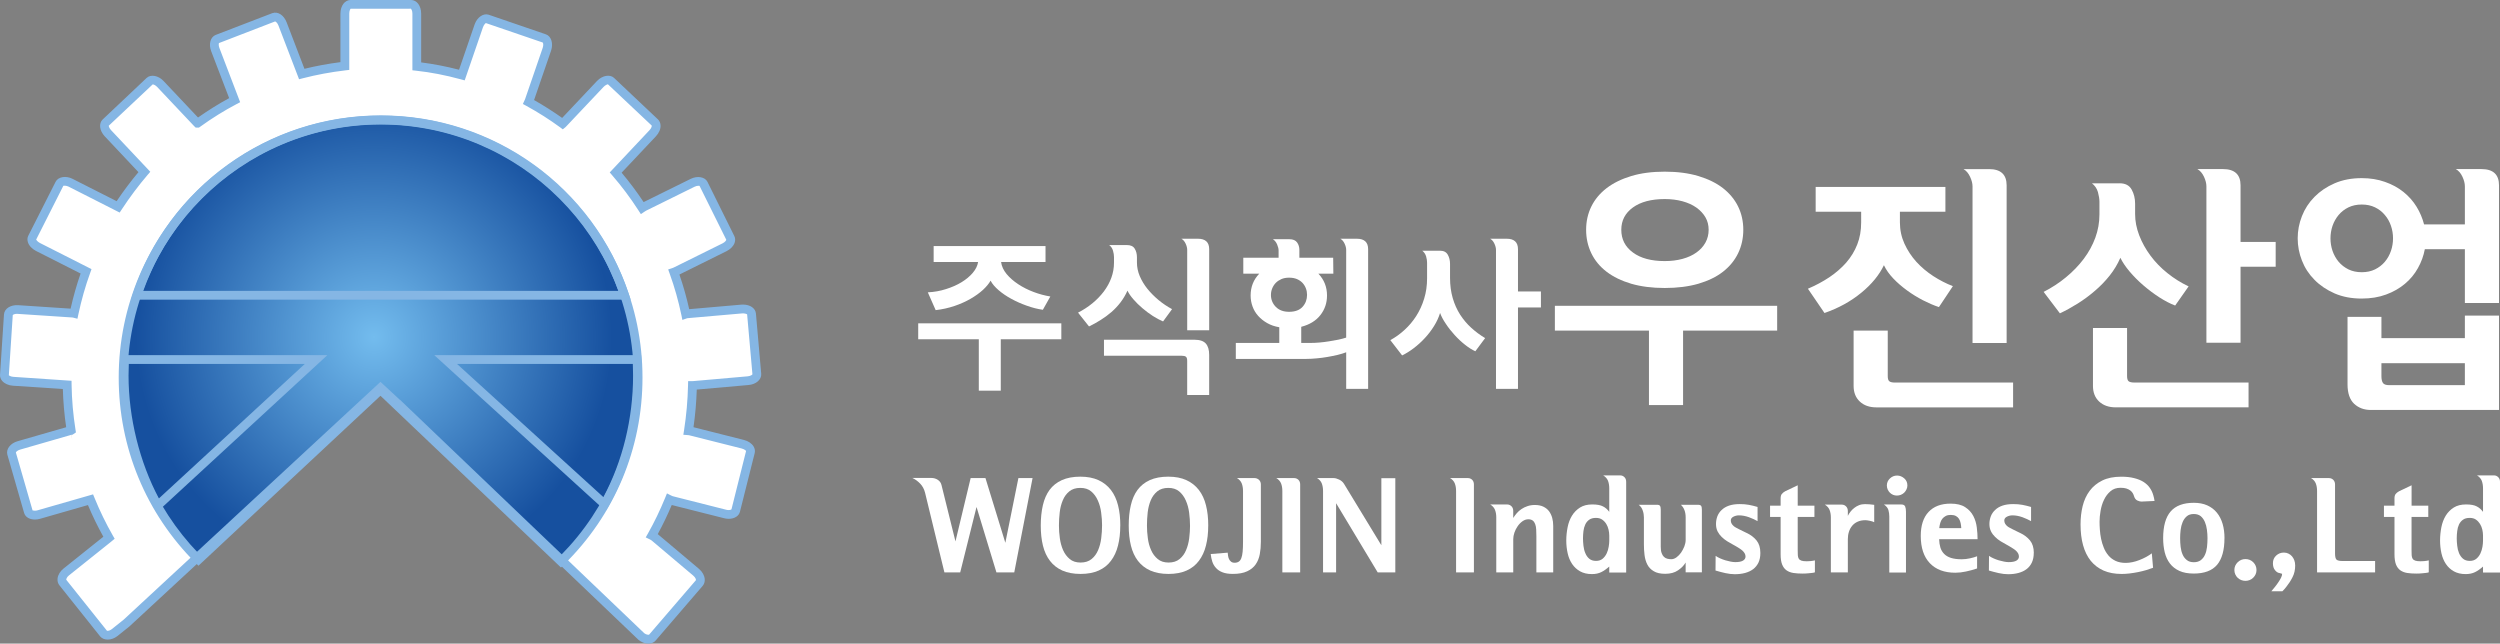 <?xml version="1.0" encoding="UTF-8"?>
<svg id="_레이어_2" data-name="레이어 2" xmlns="http://www.w3.org/2000/svg" xmlns:xlink="http://www.w3.org/1999/xlink" viewBox="0 0 126.169 32.482">
  <rect x="0" y="0" width="126.169" height="32.482" fill="#808080" stroke="none"/>
  <defs>
    <style>
      .cls-1 {
        fill: url(#_무제_그라디언트);
      }

      .cls-2 {
        fill: #fff;
      }

      .cls-3 {
        fill: none;
      }

      .cls-4 {
        fill: #85b6e4;
      }

      .cls-5 {
        clip-path: url(#clippath);
      }
    </style>
    <clipPath id="clippath">
      <path class="cls-3" d="M6.3,18.969c0,3.565,1.445,6.79,3.782,9.126l9.121-8.516,9.044,8.605c2.39-2.34,3.87-5.606,3.87-9.215,0-7.131-5.778-12.912-12.908-12.912s-12.909,5.781-12.909,12.912Z"/>
    </clipPath>
    <radialGradient id="_무제_그라디언트" data-name="무제 그라디언트" cx="-1752.561" cy="56.863" fx="-1752.561" fy="56.863" r=".974" gradientTransform="translate(21652.47 -684.908) scale(12.344)" gradientUnits="userSpaceOnUse">
      <stop offset="0" stop-color="#73bcee"/>
      <stop offset="1" stop-color="#16509f"/>
    </radialGradient>
  </defs>
  <g id="_레이어_2-2" data-name=" 레이어 2">
    <path class="cls-2" d="M30.535,25.563l-8.026-7.304h9.663c.016.265.025.541.025.813,0,2.316-.59,4.607-1.663,6.49M6.923,15.017c1.709-5.149,6.572-8.865,12.31-8.865s10.608,3.716,12.314,8.865H6.923ZM7.967,25.631c-1.055-1.872-1.699-4.258-1.699-6.559,0-.273.013-.548.027-.813h9.671l-8,7.372h.001ZM35.059,19.568l2.723-.237c.258-.022.454-.169.441-.328l-.264-3.043c-.017-.164-.236-.271-.494-.249l-2.72.237c-.038.003-.076.007-.111.019-.152-.726-.352-1.434-.597-2.117.036-.011.074-.026.112-.049l2.448-1.211c.232-.115.363-.325.291-.467l-1.357-2.737c-.07-.148-.315-.167-.549-.051l-2.447,1.209c-.037.021-.071.043-.101.061-.406-.629-.851-1.227-1.337-1.788l1.869-1.983c.178-.189.231-.431.116-.541l-2.222-2.098c-.116-.109-.354-.045-.535.142l-1.876,1.986c-.009.005-.017.02-.029.028-.547-.402-1.122-.767-1.721-1.096.013-.027.026-.057.036-.089l.89-2.579c.082-.247.026-.493-.123-.543l-2.889-.99c-.155-.052-.343.106-.431.351l-.852,2.484c-.74-.199-1.498-.352-2.276-.439V.791c0-.26-.13-.47-.291-.47h-3.055c-.162,0-.291.21-.291.47v2.644c-.742.087-1.468.223-2.176.405l-.97-2.531c-.093-.243-.289-.39-.439-.334l-2.854,1.095c-.149.058-.196.296-.102.536l.976,2.553c-.656.347-1.279.737-1.879,1.167,0,0,0-.002-.005-.003l-1.873-1.986c-.179-.187-.415-.251-.533-.142l-2.222,2.098c-.115.109-.066.35.112.541l1.841,1.951c-.478.555-.92,1.149-1.326,1.765l-2.408-1.221c-.227-.118-.476-.093-.549.048l-1.381,2.727c-.074.14.056.352.287.471l2.43,1.231c-.246.687-.45,1.395-.605,2.125-.034-.009-.067-.01-.103-.014l-2.724-.18c-.26-.02-.476.097-.489.255l-.201,3.054c-.011.154.189.301.445.315l2.723.182c.012.784.08,1.547.198,2.299.079.501.076.502-.007,0l-2.625.756c-.251.068-.413.252-.372.404l.843,2.943c.044.152.281.217.532.147l2.61-.749c.269.665.584,1.311.934,1.925-.007.007-.017.014-.024.021l-2.133,1.702c-.204.161-.282.406-.174.536l2.055,2.576c.107.134.358.11.562-.048l.59-.477,12.837-11.882.819.758.02.012,12.332,11.781c.195.16.447.191.557.059l2.371-2.758c.113-.132.043-.373-.155-.541l-2.086-1.76c-.049-.043-.099-.074-.152-.1.33-.582.622-1.195.877-1.819.054.026.112.05.177.064l2.648.669c.251.062.489-.011.529-.168l.745-2.963c.038-.153-.135-.331-.386-.393l-2.646-.667c-.032-.01-.065-.012-.096-.014.118-.749.185-1.509.2-2.286.029,0,.058,0,.085-.004"/>
    <g class="cls-5">
      <rect class="cls-1" x="6.3" y="6.057" width="25.817" height="22.128"/>
    </g>
    <path class="cls-4" d="M19.205,19.365l9.099,8.658c2.374-2.404,3.678-5.579,3.678-8.966,0-7.045-5.731-12.773-12.773-12.773s-12.772,5.729-12.772,12.773c0,3.339,1.274,6.483,3.59,8.879l9.178-8.57h0ZM28.31,28.641l-9.108-8.667-9.187,8.577-.152-.151c-2.498-2.496-3.872-5.815-3.872-9.344,0-7.291,5.929-13.219,13.218-13.219s13.216,5.928,13.216,13.219c0,3.577-1.406,6.929-3.962,9.436l-.153.149Z"/>
    <path class="cls-4" d="M7.229,14.681h23.98c-1.807-5.046-6.585-8.413-11.989-8.413s-10.182,3.367-11.991,8.413M31.829,15.124H6.609l.098-.292c1.787-5.388,6.815-9.008,12.512-9.008s10.726,3.62,12.512,9.008l.098.292ZM23.064,18.366l7.388,6.722c.967-1.8,1.498-3.965,1.498-6.135,0-.19-.004-.388-.013-.587h-8.873ZM30.565,25.792l-8.649-7.869h10.439l.012.206c.018.28.028.557.028.824,0,2.343-.6,4.687-1.69,6.597l-.139.242h-.001ZM6.501,18.366c-.007.193-.014.39-.014.587,0,2.124.556,4.366,1.532,6.202l7.365-6.789H6.501ZM7.906,25.862l-.138-.244c-1.095-1.943-1.726-4.373-1.726-6.666,0-.282.014-.559.027-.821l.01-.209h10.444s-8.617,7.94-8.617,7.94ZM20.156,20.159l.043.028,12.318,11.772c.105.085.236.076.236.076l2.369-2.755c.008-.024-.015-.129-.132-.227l-2.085-1.761c-.032-.027-.061-.048-.102-.066l-.215-.105.117-.206c.314-.554.604-1.158.865-1.794l.09-.221.214.109c.049.025.088.039.126.046l2.652.671c.04.011.081.015.12.015.084,0,.132-.023.143-.035l.738-2.946c-.006-.015-.081-.089-.223-.126l-2.645-.666c-.02-.007-.039-.008-.058-.008l-.241-.018.038-.24c.115-.741.182-1.498.199-2.251l.005-.217h.216c.019,0,.034.002.051-.002l2.736-.24c.146-.013.231-.077.242-.102l-.268-3.026c-.008-.007-.104-.059-.254-.047l-2.716.237c-.02,0-.047.005-.058.007l-.24.084-.05-.245c-.148-.713-.346-1.414-.589-2.085l-.077-.217.218-.072c.021-.007.046-.015.066-.027l2.462-1.219c.129-.065.186-.155.186-.181l-1.351-2.721c.004.005-.018-.004-.057-.004-.06,0-.128.018-.195.051l-2.445,1.207c-.022.014-.051.032-.077.049l-.186.124-.123-.191c-.403-.625-.846-1.217-1.317-1.76l-.131-.152,2.004-2.129c.102-.105.124-.209.116-.236l-2.212-2.085c-.047.008-.137.048-.221.135l-1.872,1.981c-.019.022-.034.035-.049.049l-.134.109-.138-.103c-.532-.389-1.103-.754-1.697-1.079l-.18-.098.087-.189c.009-.02.019-.042.029-.068l.886-2.578c.048-.14.02-.245.002-.266l-2.872-.982c-.014.007-.097.072-.147.214l-.921,2.678-.2-.054c-.774-.21-1.507-.353-2.241-.433l-.198-.022V.687c0-.145-.056-.234-.079-.248l-3.04.002c-.012.011-.067.1-.067.245v2.842l-.197.023c-.733.087-1.456.22-2.146.399l-.191.049-1.041-2.713c-.052-.139-.141-.202-.169-.204l-2.833,1.092c-.007.013-.03.115.023.247l1.047,2.737-.175.092c-.622.327-1.245.713-1.848,1.15l-.058.04h-.162l-.077-.073-1.873-1.984c-.082-.084-.173-.124-.221-.124l-2.218,2.087c0,.016.02.122.121.226l1.976,2.097-.129.15c-.463.542-.903,1.126-1.306,1.742l-.11.166-2.584-1.311c-.109-.055-.248-.047-.259-.039l-1.371,2.713c.005.013.061.106.19.173l2.602,1.319-.064.183c-.249.685-.448,1.392-.598,2.096l-.048.225-.223-.058c-.016-.003-.032-.003-.048-.006l-.025-.002-2.714-.179c-.016-.001-.031-.003-.045-.003-.128,0-.2.048-.209.065l-.198,3.035c.01.011.094.073.238.081l2.926.198.003.203c.011.757.079,1.516.197,2.262l.022.14-.173.118h-.042l-2.596.749c-.144.039-.215.119-.22.148l.842,2.92c0-.007.039.017.12.017.044,0,.09-.008.136-.021l2.798-.804.076.185c.263.649.575,1.289.923,1.898l.091.157-.178.148-2.125,1.699c-.119.092-.146.199-.139.225l2.053,2.572s.01.003.033.003c.051,0,.133-.023.216-.089l.59-.472,12.964-12.004.954.883v.005ZM32.718,32.482c-.167,0-.347-.069-.498-.194l-12.314-11.762-.036-.026-.666-.617-12.675,11.734-.603.483c-.297.234-.696.238-.874.014l-2.054-2.575c-.075-.093-.108-.215-.093-.346.021-.182.135-.371.304-.502l2.007-1.604c-.288-.517-.548-1.052-.778-1.598l-2.418.694c-.089.025-.173.037-.258.037-.278,0-.488-.129-.546-.337l-.845-2.938c-.076-.282.157-.58.527-.681l2.442-.703c-.094-.635-.15-1.283-.168-1.927l-2.519-.168c-.219-.015-.419-.102-.539-.238-.081-.091-.12-.205-.113-.315l.2-3.05c.024-.289.335-.49.728-.461l2.634.174c.134-.596.302-1.191.504-1.773l-2.254-1.141c-.202-.104-.353-.268-.406-.442-.036-.115-.029-.23.023-.33l1.378-2.72c.129-.251.521-.314.849-.147l2.229,1.13c.346-.513.714-1.007,1.101-1.466l-1.702-1.808c-.268-.287-.311-.654-.103-.851l2.22-2.098c.203-.189.587-.122.846.151l1.745,1.849c.515-.363,1.042-.691,1.571-.978l-.907-2.369c-.138-.357-.037-.719.23-.822l2.854-1.097c.291-.103.589.11.724.463l.899,2.345c.59-.145,1.197-.257,1.816-.336V.687c0-.393.221-.687.513-.687h3.053c.29,0,.509.294.509.687v2.462c.628.081,1.256.201,1.912.37l.786-2.287c.128-.363.443-.578.71-.489l2.886.989c.27.095.385.455.263.822l-.859,2.495c.492.279.968.583,1.418.902l1.766-1.872c.264-.273.645-.338.848-.151l2.221,2.098c.082.078.128.188.131.313.006.181-.083.377-.236.541l-1.73,1.835c.393.465.765.962,1.111,1.484l2.375-1.172c.335-.168.722-.102.847.151l1.355,2.735c.05.098.056.217.017.336-.058.17-.207.326-.409.427l-2.379,1.179c.197.57.362,1.155.494,1.748l2.637-.229c.027-.003.054-.003.081-.003.358,0,.627.186.65.453l.267,3.042c.022.288-.261.536-.646.565l-2.607.23c-.02.636-.075,1.273-.165,1.899l2.544.642c.214.052.398.176.49.331.062.104.082.225.055.332l-.745,2.963c-.056.217-.28.355-.567.355-.075,0-.152-.009-.228-.029l-2.647-.668c-.217.515-.453,1.005-.705,1.466.003.002.005.007.006.009l2.078,1.751c.167.143.271.329.286.514.011.13-.027.25-.105.342l-2.369,2.754c-.086.104-.217.16-.371.16"/>
    <path class="cls-2" d="M50.522,13.223c.028.214.122.414.277.605.158.19.354.361.589.516s.494.286.776.392c.283.107.566.182.844.227l-.377.671c-.27-.038-.541-.107-.815-.207-.274-.097-.532-.211-.773-.343-.241-.13-.455-.276-.642-.436-.187-.161-.325-.32-.408-.484-.084.15-.213.306-.387.468-.173.158-.382.307-.625.448-.244.14-.514.262-.811.362s-.613.172-.949.21l-.396-.898c.32-.016.627-.07.92-.165.294-.092.556-.207.785-.348.229-.14.419-.299.567-.475.149-.178.237-.357.265-.542h-2.243v-.806h5.646v.806h-2.244,0ZM49.398,19.717v-2.596h-3.058v-.805h7.223v.805h-3.056v2.596h-1.109Z"/>
    <path class="cls-2" d="M59.915,16.668v-4.058c0-.094-.026-.201-.079-.314-.054-.116-.124-.198-.215-.248h.832c.381,0,.572.176.572.528v4.092h-1.11ZM55.715,17.146h4.569c.268,0,.459.065.572.194s.168.319.168.572v2.024h-1.11v-1.73c0-.102-.021-.168-.063-.202-.042-.033-.112-.05-.212-.05h-3.924v-.807h0ZM56.876,12.368c.183,0,.314.058.388.179.076.119.115.268.115.442v.261c0,.229.046.458.141.683.096.227.226.441.387.643.163.201.352.391.563.567.214.177.44.33.681.458l-.453.621c-.163-.068-.334-.16-.517-.276-.182-.119-.358-.248-.525-.392-.169-.141-.318-.291-.453-.445-.134-.152-.236-.3-.302-.441-.096.214-.211.409-.348.589-.138.179-.291.344-.463.493-.17.148-.352.28-.547.402-.191.121-.387.228-.583.323l-.554-.697c.264-.134.506-.292.727-.473.222-.182.413-.382.576-.596.162-.217.288-.445.378-.691.089-.243.134-.497.134-.761v-.285c0-.095-.016-.201-.05-.319-.033-.118-.097-.213-.193-.285h.901-.003Z"/>
    <path class="cls-2" d="M64.141,14.879c0,.235.08.437.243.605.162.167.387.252.672.252.303,0,.531-.085.682-.252.151-.168.226-.37.226-.605,0-.112-.019-.22-.058-.323-.039-.104-.097-.198-.172-.28-.076-.08-.17-.143-.28-.192-.112-.047-.245-.071-.397-.071-.146,0-.274.023-.387.071-.11.049-.206.112-.285.192-.079.082-.138.176-.18.28-.042.103-.063.21-.063.323M67.939,19.625v-1.847c-.123.048-.268.093-.434.133-.165.038-.336.073-.516.104-.179.032-.362.055-.545.071-.185.017-.357.027-.514.027h-3.562v-.807h2.194v-.791c-.231-.039-.433-.108-.61-.21-.176-.1-.328-.221-.453-.36-.126-.14-.222-.299-.285-.474-.065-.178-.098-.364-.098-.559,0-.432.145-.798.436-1.101h-.806v-.805h1.781v-.371c0-.078-.024-.176-.072-.293-.048-.118-.12-.208-.215-.27h.832c.185,0,.315.057.391.166.075.107.113.232.113.372v.397h1.706l.009.805h-.756c.291.304.436.67.436,1.101,0,.375-.111.704-.336.991-.224.285-.546.481-.965.589v.814h.471c.138,0,.291-.007.452-.021.165-.016.325-.034.483-.061.159-.024.315-.052.462-.082.15-.032.281-.067.4-.105v-4.428c0-.094-.027-.201-.08-.314-.054-.116-.125-.198-.214-.248h.831c.381,0,.571.176.571.528v7.049h-1.108,0Z"/>
    <path class="cls-2" d="M75.499,19.625v-7.015c0-.094-.028-.201-.08-.314-.054-.116-.125-.198-.214-.248h.832c.38,0,.572.176.572.528v2.133h1.158v.808h-1.158v4.108h-1.11ZM72.677,12.653c.185,0,.313.067.389.202.076.134.114.289.114.462v.704c0,.371.045.709.134,1.018.089.307.214.586.374.838.16.247.347.47.562.666.216.196.45.37.701.52l-.494.664c-.163-.072-.336-.182-.522-.329-.184-.144-.359-.308-.523-.49-.168-.183-.315-.369-.445-.568-.134-.195-.229-.378-.29-.546-.068.225-.169.444-.304.66-.134.216-.288.418-.461.604-.174.189-.36.358-.559.51-.198.151-.396.274-.591.369l-.596-.772c.251-.137.491-.306.716-.514.228-.208.426-.442.593-.705.168-.264.302-.555.399-.875.099-.319.147-.66.147-1.024v-.791c0-.095-.016-.201-.049-.318-.036-.118-.099-.212-.195-.286h.9Z"/>
    <path class="cls-2" d="M86.231,11.598c0-.235-.053-.446-.162-.632-.108-.186-.261-.349-.456-.49-.197-.138-.43-.244-.705-.319-.274-.074-.571-.111-.893-.111-.679,0-1.213.142-1.604.423-.392.283-.588.658-.588,1.128,0,.479.196.861.588,1.147.391.289.925.432,1.604.432.322,0,.619-.036.893-.11.275-.075.509-.181.705-.322.195-.138.348-.304.456-.5.109-.195.162-.412.162-.647M87.98,11.598c0,.426-.087.821-.261,1.182-.174.362-.429.67-.763.933-.334.26-.749.461-1.245.607-.497.143-1.062.214-1.696.214s-1.198-.072-1.689-.214c-.492-.146-.906-.347-1.247-.607-.34-.262-.595-.571-.769-.933-.174-.361-.262-.756-.262-1.182s.087-.817.262-1.175c.174-.355.429-.663.769-.926.341-.26.755-.464,1.247-.613.491-.148,1.054-.221,1.689-.221s1.199.073,1.696.221c.495.149.911.353,1.245.613.334.262.589.571.763.926.174.358.261.749.261,1.175M83.219,20.442v-3.757h-4.748v-1.251h11.218v1.251h-4.748v3.757h-1.722Z"/>
    <path class="cls-2" d="M99.549,17.311v-7.903c0-.148-.042-.311-.125-.488-.083-.179-.192-.307-.331-.386h1.291c.59,0,.886.275.886.82v7.957h-1.721ZM95.27,16.685v2.296c0,.132.026.218.079.26.05.043.147.066.286.066h5.961v1.252h-6.901c-.346,0-.625-.098-.833-.292-.21-.196-.315-.459-.315-.789v-2.792h1.723ZM91.632,9.433h6.548v1.253h-2.296v.534c0,.382.076.742.228,1.076.153.336.353.64.599.914.249.273.534.514.855.723.322.208.651.377.991.509l-.704,1.056c-.26-.086-.53-.204-.809-.346-.277-.145-.545-.308-.8-.495-.258-.189-.489-.386-.692-.6-.205-.214-.364-.437-.475-.673-.237.496-.618.962-1.148,1.395-.531.436-1.148.774-1.852,1.018l-.836-1.225c.392-.167.752-.36,1.084-.581.329-.222.614-.47.853-.742.238-.276.424-.579.554-.914.131-.334.196-.703.196-1.103v-.547h-2.296v-1.253h0Z"/>
    <path class="cls-2" d="M111.352,17.299v-7.892c0-.148-.041-.311-.123-.488-.084-.179-.195-.307-.333-.386h1.291c.592,0,.888.275.888.82v2.858h1.773v1.251h-1.773v3.836h-1.723ZM107.348,16.554v2.426c0,.132.027.218.079.26.052.043.148.066.288.066h5.764v1.252h-6.704c-.347,0-.626-.098-.835-.292-.21-.196-.313-.459-.313-.789v-2.923s1.721,0,1.721,0ZM106.971,9.25c.287,0,.489.104.606.313.118.209.177.449.177.717v.523c0,.357.069.715.208,1.076.139.36.329.702.568,1.024.24.323.523.617.855.881.329.265.687.489,1.069.669l-.679.967c-.252-.095-.519-.236-.802-.416-.282-.183-.551-.387-.808-.608-.256-.22-.486-.453-.693-.697-.204-.242-.357-.472-.462-.689-.139.321-.319.62-.541.899s-.47.535-.744.768c-.273.236-.562.449-.866.641-.305.19-.605.357-.901.495l-.821-1.082c.407-.208.784-.453,1.127-.737.344-.283.641-.591.894-.925.253-.336.448-.693.588-1.072.138-.378.208-.77.208-1.179v-.627c0-.148-.027-.312-.076-.496-.054-.182-.154-.329-.302-.443h1.396v-.002Z"/>
    <path class="cls-2" d="M124.396,19.437v-1.106h-4.211v.651c0,.156.025.272.078.347.051.073.156.109.313.109h3.821-.001ZM126.119,20.69h-6.469c-.341,0-.621-.106-.843-.312-.221-.211-.333-.536-.333-.979v-3.406h1.711v1.072h4.211v-1.136h1.723s0,4.761,0,4.761ZM119.191,13.738c.253,0,.477-.048.672-.143.196-.098.361-.225.495-.385.137-.162.238-.344.308-.549.07-.204.104-.414.104-.633,0-.216-.034-.427-.104-.631-.069-.203-.171-.387-.308-.546-.134-.162-.299-.291-.495-.386-.196-.095-.419-.143-.672-.143s-.476.049-.671.143c-.195.095-.361.224-.496.386-.134.16-.236.343-.307.546-.069.204-.103.415-.103.631,0,.219.034.43.103.633.071.205.173.387.307.549.136.16.301.287.496.385.196.095.419.143.671.143M119.191,15.068c-.513,0-.969-.087-1.369-.26-.399-.176-.739-.403-1.016-.687-.28-.281-.491-.605-.633-.971-.143-.364-.214-.739-.214-1.122s.071-.757.214-1.12c.142-.365.354-.69.633-.972.277-.282.617-.512,1.016-.685.4-.173.856-.261,1.369-.261.427,0,.818.063,1.174.19.357.125.668.294.933.508.265.214.485.46.659.744.174.282.299.581.38.893h2.059v-1.918c0-.148-.041-.311-.123-.488-.083-.179-.193-.307-.334-.386h1.293c.592,0,.887.273.887.82v5.937h-1.723v-2.714h-2.021c-.062.331-.176.65-.347.952-.169.305-.388.571-.658.795-.269.227-.586.408-.952.542-.365.135-.773.202-1.227.202"/>
    <path class="cls-2" d="M46.685,24.864c-.046-.182-.129-.334-.244-.454-.117-.123-.25-.219-.397-.289h.958c.121,0,.233.033.33.097.097.065.159.154.184.264l.704,2.841.766-3.195h.748l1.003,3.265.659-3.265h.715l-.924,4.76h-.9l-1.004-3.302-.824,3.302h-.797s-.977-4.024-.977-4.024Z"/>
    <path class="cls-2" d="M55.619,26.524c0-.211-.015-.43-.046-.653-.027-.224-.085-.429-.169-.615-.081-.185-.194-.339-.336-.457-.14-.118-.323-.176-.548-.176-.228,0-.413.059-.553.174-.143.116-.253.264-.33.451-.078.184-.131.388-.156.611-.026.224-.039.446-.039.666,0,.202.014.414.045.634.029.219.085.422.164.603.081.182.192.331.333.449.141.12.324.179.549.179.228,0,.413-.059.555-.175.143-.117.252-.266.33-.448.077-.182.13-.382.158-.602.027-.22.042-.432.042-.64M56.537,26.524c0,.373-.036.706-.114,1.009-.075.3-.194.556-.356.77-.158.214-.367.378-.619.491-.254.112-.559.171-.914.171-.359,0-.665-.059-.92-.171-.254-.113-.462-.278-.623-.488-.163-.211-.282-.468-.356-.768-.075-.3-.11-.64-.11-1.015s.035-.717.105-1.02c.069-.305.183-.565.338-.778.158-.212.363-.377.62-.494.256-.116.566-.175.934-.175.357,0,.659.059.914.175.254.117.462.282.627.494.164.213.286.473.362.778.078.303.114.644.114,1.02"/>
    <path class="cls-2" d="M60.057,26.524c0-.211-.015-.43-.044-.653-.03-.224-.085-.429-.169-.615-.081-.185-.194-.339-.335-.457-.142-.118-.323-.176-.548-.176-.228,0-.413.059-.555.174-.142.116-.251.264-.33.451-.077.184-.129.388-.155.611-.025.224-.037.446-.037.666,0,.202.014.414.044.634.028.219.083.422.165.603.079.182.189.331.333.449.14.12.324.179.547.179.228,0,.414-.059.555-.175.143-.117.253-.266.329-.448.078-.182.131-.382.159-.602.027-.22.042-.432.042-.64M60.976,26.524c0,.373-.037.706-.114,1.009-.075.3-.194.556-.356.77-.16.214-.366.378-.621.491-.254.112-.557.171-.913.171-.358,0-.665-.059-.918-.171-.254-.113-.462-.278-.625-.488-.162-.211-.28-.468-.354-.768-.075-.3-.111-.64-.111-1.015s.034-.717.105-1.02c.07-.305.182-.565.339-.778.157-.212.361-.377.617-.494.256-.116.569-.175.936-.175.355,0,.659.059.913.175.256.117.463.282.628.494.164.213.286.473.361.778.077.303.114.644.114,1.02"/>
    <path class="cls-2" d="M62.732,24.78c0-.143-.022-.269-.063-.379-.043-.111-.123-.202-.242-.273h.889c.084,0,.159.031.222.088.062.061.095.137.095.234v2.891c0,.222-.018.429-.054.625-.036.195-.104.368-.207.516-.102.148-.246.266-.432.351-.184.087-.426.131-.721.131-.211,0-.384-.026-.52-.08-.136-.052-.245-.126-.33-.219-.085-.092-.147-.198-.187-.32-.039-.121-.067-.249-.08-.384l.857-.069c.005.048.011.1.019.159.008.06.024.113.048.164.023.051.057.095.102.13.044.037.105.056.18.056.085,0,.153-.019.21-.056.054-.035.097-.094.129-.177.032-.082.054-.191.067-.327s.019-.301.019-.501v-2.562.002Z"/>
    <path class="cls-2" d="M64.717,24.78c0-.143-.022-.269-.063-.379-.044-.111-.123-.202-.242-.273h.902c.084,0,.156.031.215.088.059.061.088.137.088.234v4.438h-.9s0-4.108,0-4.108Z"/>
    <path class="cls-2" d="M67.304,24.128c.08,0,.175.025.279.075.107.051.189.124.247.217l1.884,3.098v-3.385h.704v4.754h-.889l-2.099-3.491v3.491h-.659v-4.108c0-.143-.022-.269-.063-.379-.041-.111-.124-.202-.241-.273h.837,0Z"/>
    <path class="cls-2" d="M73.485,24.78c0-.143-.021-.269-.063-.379-.042-.111-.123-.202-.24-.273h.9c.085,0,.158.031.216.088.059.061.087.137.087.234v4.438h-.9s0-4.108,0-4.108Z"/>
    <path class="cls-2" d="M76.371,26.138c.049-.081.109-.159.177-.239.068-.079.146-.147.237-.208.09-.062.192-.111.305-.148.111-.038.235-.058.371-.058.168,0,.311.029.43.086.118.057.214.134.287.231.07.097.124.209.159.337.034.128.05.26.05.404v2.345h-.85v-1.831c0-.124-.003-.235-.009-.338-.006-.106-.023-.195-.052-.271-.027-.075-.069-.135-.123-.177-.056-.042-.129-.064-.221-.064-.102,0-.2.033-.293.098-.093.066-.174.148-.244.249-.071.099-.125.208-.166.325-.041.119-.059.23-.059.336v1.673h-.857v-2.776c0-.143-.022-.271-.064-.379-.044-.11-.123-.202-.241-.273h.857c.083,0,.154.03.215.09.058.058.089.137.089.234v.355h.002Z"/>
    <path class="cls-2" d="M81.215,27.018c0-.089-.012-.184-.035-.287-.023-.104-.062-.2-.114-.286-.052-.086-.122-.161-.206-.22-.084-.06-.19-.088-.317-.088-.139,0-.252.03-.339.092-.086.061-.153.141-.198.24-.048.101-.077.211-.093.332-.014.124-.023.246-.023.37,0,.115.009.237.023.371.016.133.044.257.093.37.046.116.112.21.198.284.088.074.202.111.345.111.137,0,.246-.037.335-.111.085-.073.154-.165.202-.269.049-.106.083-.217.101-.333.019-.117.029-.218.029-.302v-.273h0ZM82.069,28.896h-.854v-.304c-.136.121-.27.217-.404.282-.132.065-.289.099-.471.099-.238,0-.436-.049-.599-.141-.163-.092-.296-.215-.4-.37-.103-.155-.18-.334-.225-.54-.047-.206-.07-.42-.07-.643,0-.228.024-.454.068-.673.043-.22.118-.414.222-.584.103-.167.239-.304.405-.409.166-.104.373-.155.618-.155.237,0,.417.033.542.1.126.064.23.156.314.275v-1.186c0-.144-.022-.271-.063-.382-.044-.108-.123-.199-.242-.273h.856c.085,0,.156.03.216.09.059.058.087.137.087.233v4.581Z"/>
    <path class="cls-2" d="M85.888,28.883h-.818v-.494c-.084.147-.214.279-.384.394-.171.118-.385.175-.644.175-.245,0-.439-.042-.582-.131-.146-.086-.253-.198-.324-.338-.072-.14-.118-.299-.14-.477-.022-.176-.032-.357-.032-.537v-1.365c0-.11-.017-.224-.058-.341-.037-.119-.106-.217-.207-.294h.931c.071,0,.121.019.145.053.026.039.039.1.039.189v1.876c0,.133.014.239.045.32.029.084.068.146.117.191.048.046.105.077.168.093.063.016.131.025.203.025.088,0,.176-.032.262-.095.088-.065.166-.145.233-.241.065-.098.121-.202.165-.314.041-.11.064-.219.064-.321v-1.14c0-.274-.08-.487-.241-.635h.874c.072,0,.12.019.147.053.026.039.038.1.038.189v3.164h-.001Z"/>
    <path class="cls-2" d="M88.841,27.906c0,.187-.031.348-.094.484-.065.134-.153.244-.266.331-.114.088-.251.15-.41.195-.158.042-.333.063-.522.063-.148,0-.308-.019-.48-.057-.17-.039-.334-.082-.491-.129l.006-.741c.065.046.139.089.225.126.088.039.176.072.268.1.09.026.18.048.265.065.086.016.165.026.232.026.176,0,.309-.026.393-.076.083-.051.126-.119.126-.202,0-.06-.013-.114-.042-.162-.027-.049-.063-.094-.108-.135-.045-.04-.093-.077-.145-.11-.054-.034-.106-.065-.155-.096-.026-.015-.053-.032-.081-.047-.026-.014-.055-.031-.085-.047-.101-.056-.204-.114-.308-.177-.102-.065-.197-.137-.281-.221-.085-.082-.154-.175-.207-.28-.052-.107-.078-.229-.078-.369s.023-.268.069-.391c.046-.121.118-.227.216-.319.098-.094.22-.167.369-.219.152-.052.331-.078.545-.078.164,0,.319.011.465.039.146.028.291.063.433.106v.715c-.123-.069-.268-.137-.44-.2-.171-.06-.338-.091-.498-.091-.098,0-.19.022-.279.066-.09.045-.133.11-.133.193,0,.061.014.112.042.159.027.048.062.087.102.122.04.033.086.065.14.091.052.027.103.054.154.08.058.029.126.062.201.099.074.035.127.062.161.078.202.093.369.219.498.377.128.158.193.367.193.63"/>
    <path class="cls-2" d="M91.569,26.087h-.843v1.675c0,.1.002.186.006.26.005.071.02.129.048.174.026.044.071.075.133.098.061.021.15.032.263.032.039,0,.101-.003.183-.008.085-.009.164-.019.235-.037v.603c-.037.013-.083.023-.139.029-.055.007-.113.012-.171.018-.06.007-.118.012-.17.013-.056.003-.106.003-.146.003-.173,0-.329-.01-.463-.031-.135-.022-.25-.067-.345-.134-.096-.069-.169-.165-.22-.295-.052-.13-.076-.3-.076-.517v-1.882h-.533v-.569h.533v-.363c0-.098.019-.171.057-.222.037-.05.096-.098.171-.14l.635-.303v1.028h.843v.569h0Z"/>
    <path class="cls-2" d="M93.255,26.037c.035-.072.077-.142.133-.212.055-.072.119-.134.191-.19.072-.057.153-.104.243-.14.092-.036.191-.053.301-.053.068,0,.144.002.223.009.08.006.161.015.241.027v.877c-.056-.03-.131-.055-.229-.073-.097-.02-.169-.029-.215-.029-.15,0-.277.025-.387.073-.111.048-.202.117-.276.202-.074.088-.13.188-.167.304-.038.117-.057.241-.057.372v1.685h-.857v-2.769c0-.145-.022-.272-.063-.38-.042-.11-.123-.201-.241-.273h.855c.085,0,.156.029.217.09.058.058.089.137.089.233v.248h-.001Z"/>
    <path class="cls-2" d="M96.261,24.501c0,.073-.015.138-.047.201-.029.062-.067.116-.115.163-.05.045-.105.082-.168.108-.065.024-.13.037-.198.037s-.133-.013-.194-.037c-.062-.026-.116-.063-.161-.108-.047-.047-.084-.101-.112-.163-.026-.062-.041-.128-.041-.201,0-.138.053-.258.153-.353.101-.097.223-.148.362-.148.136,0,.255.049.362.141.105.092.159.212.159.36M96.191,28.896h-.843v-2.828c0-.11-.015-.217-.044-.324-.029-.106-.107-.201-.228-.285h.868c.109,0,.177.034.204.101.028.069.042.156.042.267v3.068h0Z"/>
    <path class="cls-2" d="M98.981,26.652c-.005-.089-.016-.175-.033-.254-.017-.081-.044-.151-.082-.213-.039-.06-.091-.11-.158-.145s-.156-.054-.26-.054c-.097,0-.181.018-.251.054-.069.036-.128.085-.174.143-.046.057-.08.129-.104.212-.024.082-.039.168-.05.257h1.112ZM97.863,27.21c.005.156.026.298.063.423.038.122.101.23.188.319.086.09.202.157.345.204.145.045.325.069.546.069.135,0,.275-.016.418-.048.144-.031.262-.067.356-.104v.616c-.186.063-.374.114-.562.154-.189.041-.367.061-.537.061-.55,0-.976-.159-1.283-.478-.307-.32-.461-.781-.461-1.38,0-.528.132-.932.394-1.21.263-.28.632-.419,1.109-.419.312,0,.559.059.738.178.18.117.316.265.41.443.092.175.151.372.177.583.027.211.039.409.039.59h-1.942.002Z"/>
    <path class="cls-2" d="M102.639,27.906c0,.187-.033.348-.096.484-.064.134-.151.244-.266.331-.113.088-.25.15-.41.195-.158.042-.332.063-.52.063-.149,0-.309-.019-.48-.057-.171-.039-.336-.082-.492-.129l.006-.741c.065.046.139.089.225.126.087.039.176.072.267.1.091.026.181.048.267.065.086.016.164.026.231.026.178,0,.308-.026.393-.076.084-.051.126-.119.126-.202,0-.06-.013-.114-.04-.162-.028-.049-.063-.094-.107-.135-.046-.04-.093-.077-.147-.11-.052-.034-.104-.065-.155-.096-.025-.015-.051-.032-.079-.047-.028-.014-.055-.031-.084-.047-.102-.056-.205-.114-.309-.177-.105-.065-.197-.137-.281-.221-.085-.082-.156-.175-.207-.28-.052-.107-.08-.229-.08-.369s.025-.268.071-.391c.046-.121.119-.227.217-.319.096-.094.219-.167.369-.219.151-.052.331-.078.544-.078.164,0,.32.011.466.039s.291.063.435.106v.715c-.123-.069-.27-.137-.441-.2-.171-.06-.338-.091-.498-.091-.098,0-.19.022-.278.066-.089.045-.134.11-.134.193,0,.061.014.112.041.159.028.048.062.087.102.122.039.033.086.065.14.091.053.027.104.054.155.08.058.029.126.062.2.099.074.035.128.062.161.078.202.093.368.219.498.377.128.158.193.367.193.63"/>
    <path class="cls-2" d="M108.067,25.313c-.056,0-.122-.019-.201-.054-.077-.036-.134-.11-.169-.225-.011-.046-.034-.096-.063-.146-.029-.051-.071-.096-.123-.135-.052-.04-.12-.073-.201-.1-.081-.024-.177-.036-.291-.036-.203,0-.373.057-.507.174-.136.115-.245.259-.326.431-.084.171-.14.357-.175.559-.035.2-.051.384-.051.548,0,.122.005.26.016.408.01.152.03.303.062.457.032.156.078.305.137.45.058.146.138.276.234.391.098.115.217.205.363.273.143.067.314.1.511.1.107,0,.219-.013.338-.038.119-.026.234-.058.349-.105.113-.044.224-.094.332-.152.107-.057.207-.12.296-.188l.063.729c-.099.039-.211.076-.339.116-.13.038-.267.071-.41.101-.144.029-.288.052-.435.07-.145.017-.279.025-.402.025-.352,0-.655-.058-.914-.171-.257-.114-.473-.28-.648-.495-.172-.216-.301-.478-.385-.786-.086-.308-.127-.66-.127-1.052,0-.325.035-.634.107-.925.072-.291.189-.546.353-.765.161-.218.373-.392.633-.52.26-.13.581-.194.96-.194.249,0,.468.023.653.072.187.046.344.111.474.192.128.084.234.18.313.296.081.113.139.239.177.373.013.043.024.087.036.137.01.047.02.099.028.155l-.671.031h.003Z"/>
    <path class="cls-2" d="M111.407,27.164c0-.139-.008-.281-.029-.429-.018-.146-.054-.276-.104-.395-.051-.119-.12-.214-.208-.29-.09-.072-.206-.109-.349-.109-.149,0-.267.037-.354.113-.09.076-.161.175-.211.295-.05.119-.084.253-.101.396-.018.145-.025.284-.025.418,0,.149.007.292.025.437.017.144.051.274.101.388.049.114.121.206.213.278.09.073.208.108.352.108s.261-.035.352-.104c.089-.069.162-.16.211-.273.052-.112.085-.242.102-.386.017-.147.025-.294.025-.448M112.263,27.164c0,.602-.126,1.047-.373,1.342-.251.293-.642.44-1.174.44-.289,0-.531-.044-.73-.135-.198-.091-.359-.217-.478-.376-.12-.157-.207-.347-.26-.564-.052-.219-.079-.453-.079-.708,0-.612.128-1.064.381-1.354.253-.289.643-.434,1.167-.434.257,0,.483.042.679.13.193.087.354.208.484.368.13.158.226.347.291.568.063.218.094.46.094.722"/>
    <path class="cls-2" d="M113.88,28.77c0,.077-.015.146-.044.211s-.069.124-.121.174c-.052.051-.108.09-.178.118-.067.026-.139.041-.216.041-.076,0-.146-.015-.215-.041-.068-.029-.127-.065-.177-.115-.05-.047-.091-.106-.121-.175-.029-.067-.044-.138-.044-.215,0-.153.055-.283.165-.391.109-.108.242-.162.392-.162.157,0,.29.054.398.162.105.108.161.238.161.391"/>
    <path class="cls-2" d="M115.833,28.529c0,.228-.045.43-.137.604-.089.177-.197.34-.319.493-.026.033-.057.07-.093.111-.035.039-.067.074-.099.104h-.557c.05-.061.108-.128.17-.206.064-.078.124-.158.177-.239.056-.081.104-.159.141-.235.039-.074.057-.143.057-.202,0-.004-.042-.018-.126-.038-.085-.008-.162-.057-.231-.144-.072-.086-.107-.202-.107-.351,0-.161.056-.291.166-.39.109-.101.239-.149.386-.149.085,0,.162.017.231.051.07.033.13.08.181.138.05.061.089.129.116.203.028.077.042.159.042.248"/>
    <path class="cls-2" d="M117.844,27.932c0,.16.024.263.075.312.051.046.156.069.318.069h1.629v.575h-2.929v-4.108c0-.143-.021-.269-.063-.379-.042-.111-.122-.202-.24-.273h.904c.085,0,.155.03.216.087.059.061.09.137.09.234v3.482h0Z"/>
    <path class="cls-2" d="M122.548,26.087h-.843v1.675c0,.1,0,.186.006.26.005.071.021.129.048.174.027.044.07.075.133.098.061.021.149.032.263.032.039,0,.101-.003.183-.008.085-.009.163-.019.236-.037v.603c-.039.013-.084.023-.14.029-.054.007-.113.012-.17.018-.06.007-.117.012-.171.013-.056.003-.104.003-.147.003-.174,0-.328-.01-.462-.031-.136-.022-.249-.067-.345-.134-.095-.069-.168-.165-.22-.295-.049-.13-.075-.3-.075-.517v-1.882h-.532v-.569h.532v-.363c0-.098.018-.171.057-.222.039-.05.096-.098.171-.14l.635-.303v1.028h.843v.569h-.002Z"/>
    <path class="cls-2" d="M125.311,27.018c0-.089-.011-.184-.034-.287-.025-.104-.061-.2-.115-.286-.053-.086-.121-.161-.205-.22-.085-.06-.191-.088-.318-.088-.14,0-.253.03-.338.092-.087.061-.153.141-.201.24-.046.101-.077.211-.09.332-.016.124-.024.246-.024.37,0,.115.008.237.024.371.013.133.043.257.09.37.048.116.114.21.201.284.086.074.201.111.345.111.135,0,.246-.037.333-.111.086-.073.155-.165.203-.269.048-.106.083-.217.102-.333.019-.117.028-.218.028-.302v-.273h-.001ZM126.168,28.896h-.856v-.304c-.135.121-.269.217-.403.282-.132.065-.291.099-.473.099-.236,0-.436-.049-.599-.141-.162-.092-.296-.215-.399-.37-.103-.155-.179-.334-.225-.54-.046-.206-.069-.42-.069-.643,0-.228.023-.454.066-.673.044-.22.118-.414.222-.584.103-.167.239-.304.405-.409.169-.104.373-.155.62-.155.236,0,.417.033.54.1.125.064.23.156.315.275v-1.186c0-.144-.022-.271-.063-.382-.042-.108-.124-.199-.241-.273h.857c.083,0,.155.03.214.09.061.058.09.137.09.233v4.581Z"/>
  </g>
</svg>
